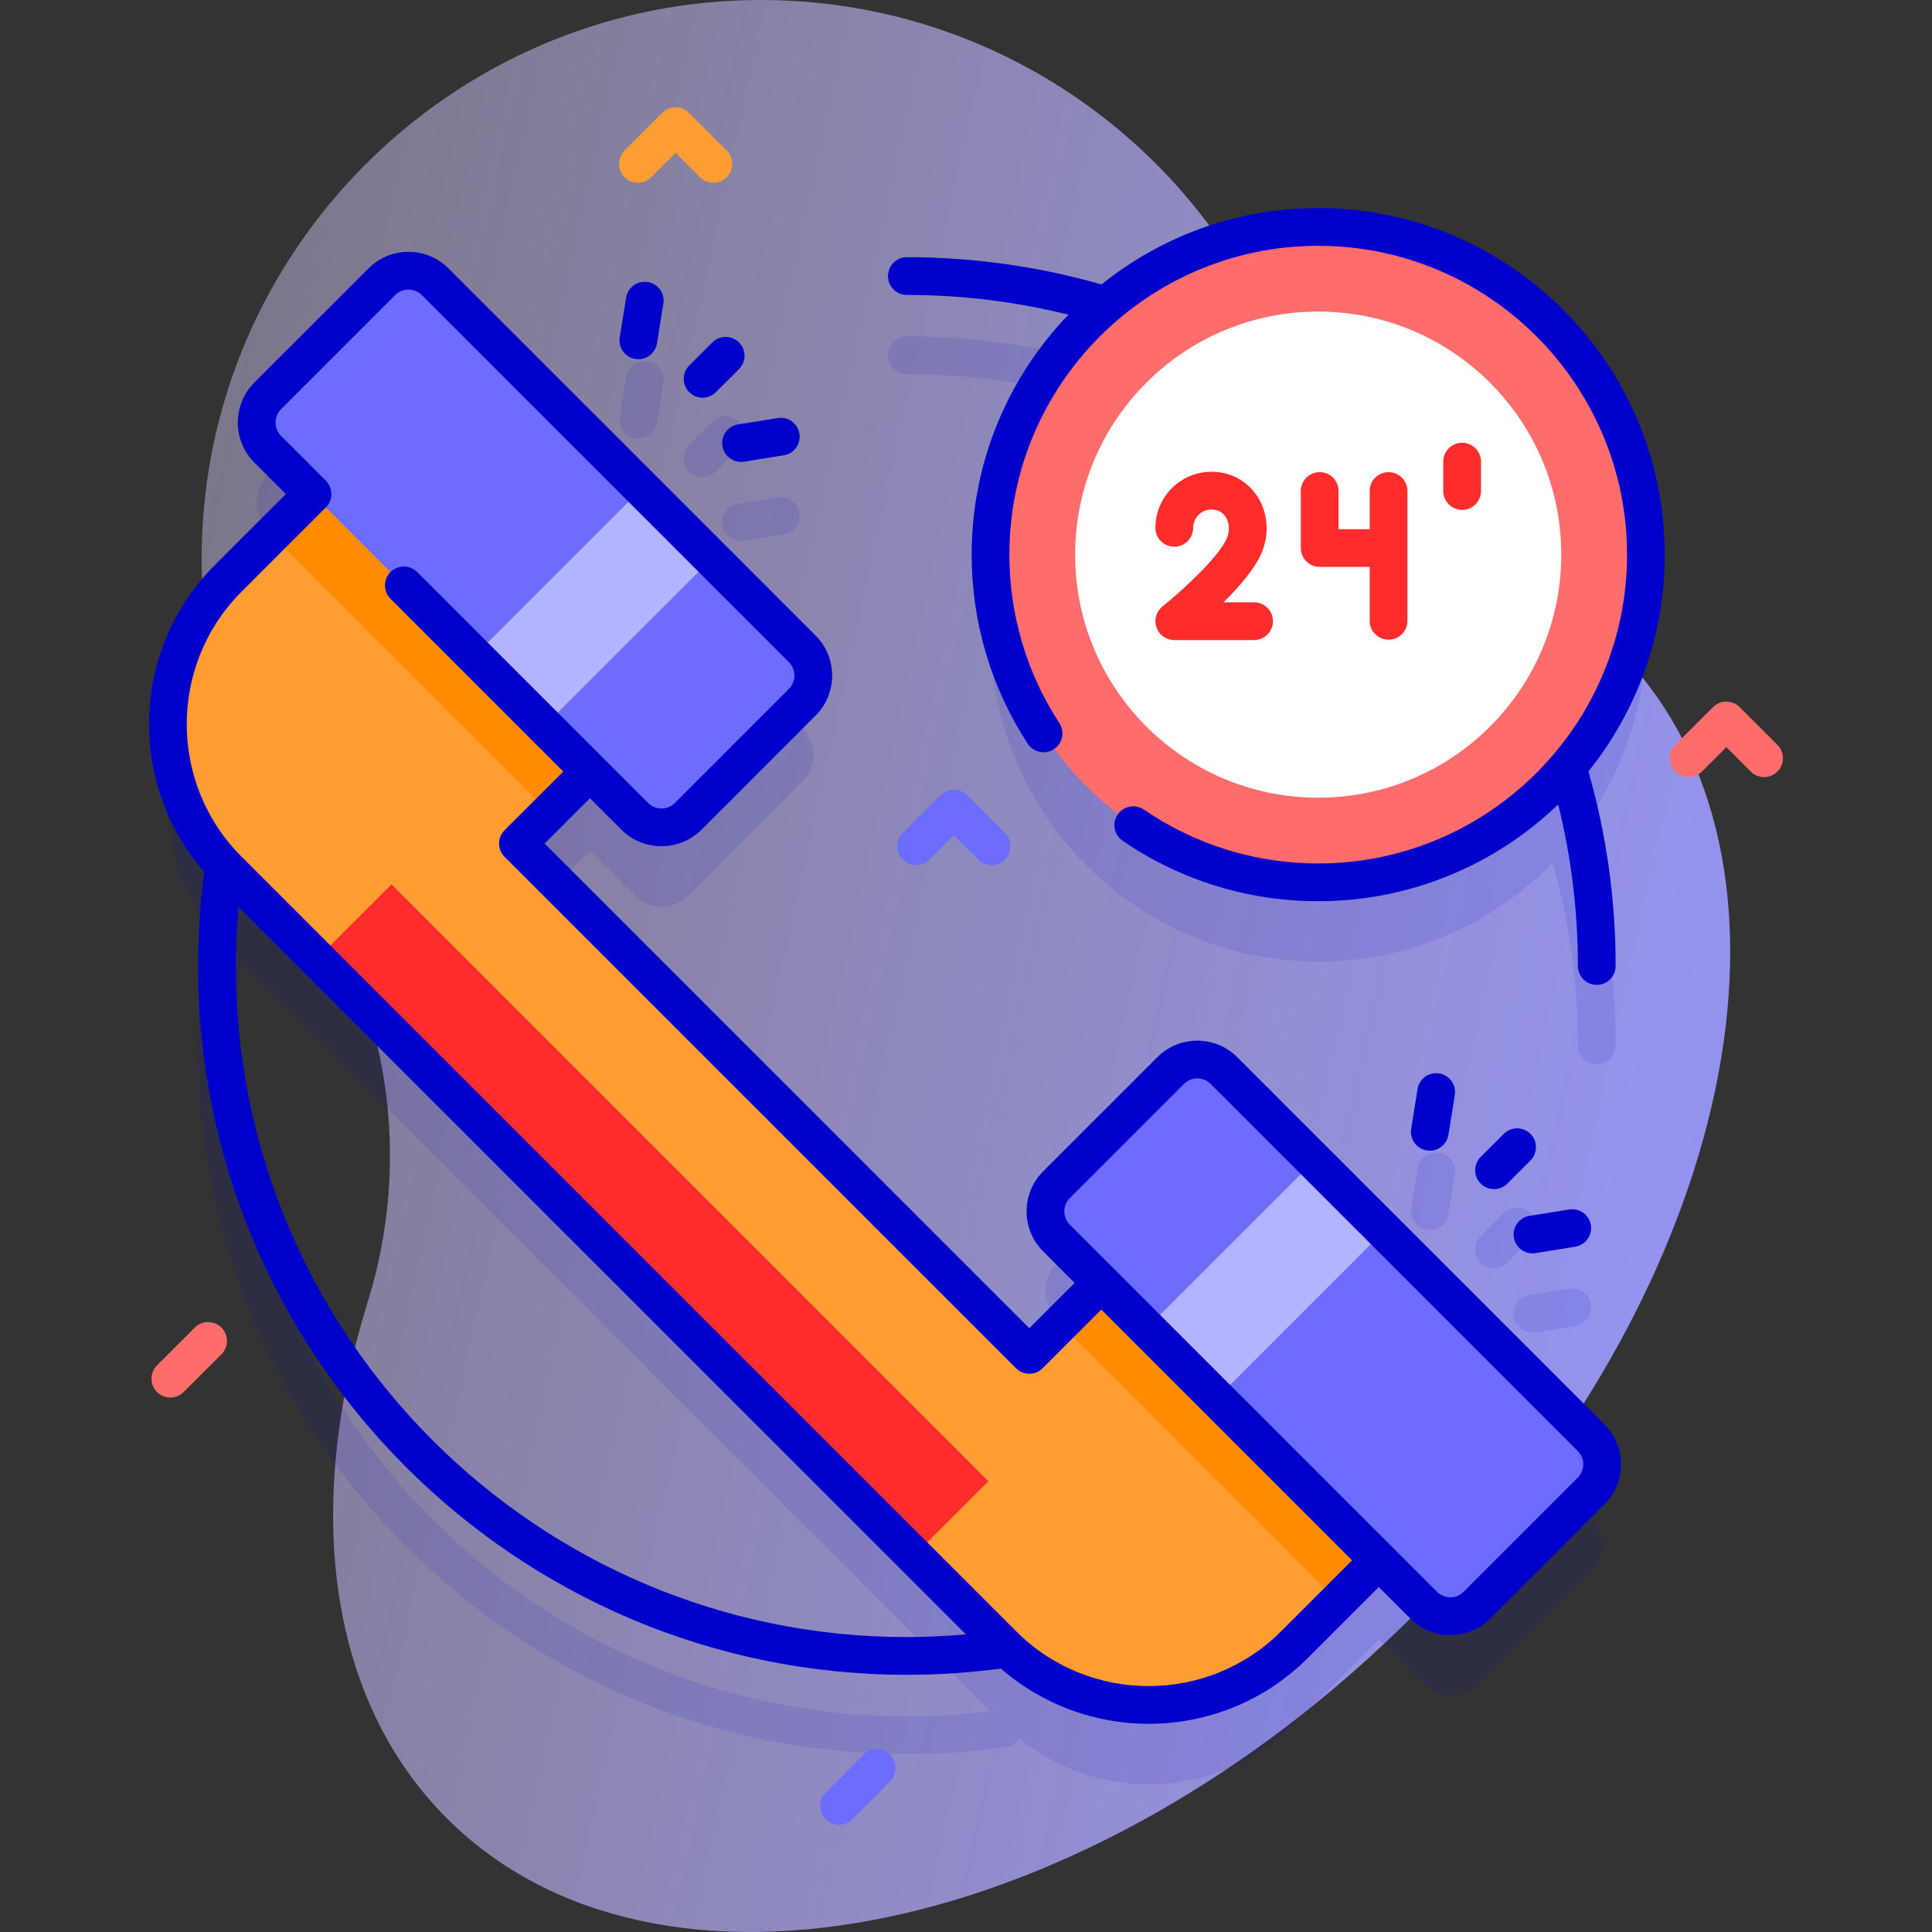 <svg xmlns="http://www.w3.org/2000/svg" xmlns:xlink="http://www.w3.org/1999/xlink" id="Capa_1" height="512" viewBox="0 0 512 512" width="512"><rect x="0" y="0" width="512" height="512" fill="#333333" stroke="none"/><linearGradient id="SVGID_1_" gradientUnits="userSpaceOnUse" x1="514.722" x2="-406.371" y1="325.589" y2="121.569"><stop offset=".007" stop-color="#9494ff"></stop><stop offset=".992" stop-color="#ffe8dc" stop-opacity="0"></stop></linearGradient><path d="m428.391 171.888c-8.356-8.356-18.026-14.923-28.717-19.765-28.021-12.69-50.051-35.407-62.434-63.565-22.917-52.113-74.975-88.512-135.545-88.558-79.312-.06-145.163 63.163-148.148 142.418-1.277 33.922 8.857 65.421 26.87 90.969 22.877 32.448 28.821 73.782 17.021 111.69-16.764 53.857-10.919 104.898 20.973 136.791 55.888 55.888 170.586 31.804 256.185-53.795s109.683-200.296 53.795-256.185z" fill="url(#SVGID_1_)"></path><g fill="#00c"><path d="m186.194 126.39c1.279 0 2.56-.488 3.536-1.465l6.113-6.114c1.952-1.953 1.952-5.118-.001-7.071-1.953-1.951-5.118-1.952-7.071.001l-6.113 6.114c-1.952 1.953-1.952 5.118.001 7.071.977.975 2.256 1.464 3.535 1.464z" opacity=".1"></path><path d="m168.377 116.138c.27.043.536.064.8.064 2.412 0 4.536-1.75 4.931-4.207l1.693-10.534c.438-2.727-1.417-5.292-4.143-5.73-2.736-.436-5.293 1.417-5.73 4.143l-1.693 10.534c-.439 2.726 1.416 5.291 4.142 5.73z" opacity=".1"></path><path d="m191.445 139.205c.395 2.458 2.519 4.208 4.931 4.208.263 0 .53-.021.799-.064l10.535-1.692c2.727-.438 4.582-3.003 4.144-5.729s-2.993-4.579-5.729-4.144l-10.535 1.692c-2.728.437-4.583 3.003-4.145 5.729z" opacity=".1"></path><path d="m398.511 321.479-6.113 6.114c-1.952 1.953-1.952 5.118.001 7.071.977.976 2.256 1.464 3.535 1.464s2.56-.488 3.536-1.465l6.113-6.114c1.952-1.953 1.952-5.118-.001-7.071-1.953-1.951-5.118-1.952-7.071.001z" opacity=".1"></path><path d="m378.916 325.941c2.412 0 4.536-1.75 4.931-4.207l1.693-10.534c.438-2.727-1.417-5.292-4.143-5.73-2.738-.438-5.293 1.417-5.73 4.143l-1.693 10.534c-.438 2.727 1.417 5.292 4.143 5.73.269.043.535.064.799.064z" opacity=".1"></path><path d="m401.184 348.944c.395 2.458 2.519 4.208 4.931 4.208.263 0 .53-.021.799-.064l10.535-1.692c2.727-.438 4.582-3.003 4.144-5.729s-2.994-4.58-5.729-4.144l-10.535 1.692c-2.728.437-4.583 3.003-4.145 5.729z" opacity=".1"></path><path d="m324.377 304.711c-3.903-3.903-10.239-3.903-14.142 0l-30.243 30.243c-3.91 3.91-3.903 10.239 0 14.142l11.872 11.872-19.092 19.092-135.51-135.51 19.092-19.092 11.872 11.872c3.903 3.903 10.232 3.91 14.142 0l30.243-30.243c3.903-3.903 3.903-10.239 0-14.142l-97.284-97.284c-3.903-3.903-10.239-3.903-14.142 0l-30.243 30.243c-3.91 3.91-3.903 10.239 0 14.142l11.879 11.879-22.351 22.353c-19.944 19.944-21.244 51.473-3.909 72.933-1.177.761-2.04 1.993-2.249 3.49-1.213 8.647-1.827 17.496-1.827 26.299 0 103.574 84.264 187.838 187.838 187.838 8.796 0 17.644-.614 26.297-1.827 1.498-.21 2.729-1.074 3.49-2.251 21.46 17.337 52.99 16.038 72.935-3.907l22.352-22.352 11.879 11.879c3.903 3.903 10.232 3.91 14.142 0l30.243-30.243c3.903-3.903 3.903-10.239 0-14.142zm-84.054 150.127c-98.061 0-177.838-79.777-177.838-177.838 0-7.371.481-14.767 1.379-22.042l198.5 198.5c-7.279.899-14.674 1.38-22.041 1.38z" opacity=".1"></path><path d="m436.18 167.985c0-47.962-38.881-86.843-86.843-86.843-19.331 0-37.185 6.319-51.614 17.001-18.102-5.823-37.388-8.981-57.4-8.981-2.762 0-5 2.238-5 5s2.238 5 5 5c16.755 0 32.976 2.332 48.357 6.684-16.153 15.77-26.185 37.781-26.185 62.139 0 47.962 38.881 86.843 86.843 86.843 24.358 0 46.369-10.032 62.139-26.185 4.352 15.381 6.684 31.602 6.684 48.357 0 2.762 2.238 5 5 5s5-2.238 5-5c0-20.012-3.158-39.298-8.981-57.4 10.681-14.43 17-32.283 17-51.615z" opacity=".1"></path></g><path d="m380.026 398.871-36.982 36.982c-21.34 21.34-55.946 21.34-77.287 0l-205.286-205.288c-21.341-21.341-21.341-55.946 0-77.287l36.982-36.982 73.532 73.532-33.722 33.722 135.51 135.51 33.722-33.722z" fill="#ff9d33"></path><path d="m103.482 113.799h36.01v103.99h-36.01z" fill="#ff8b00" transform="matrix(.707 -.707 .707 .707 -81.651 134.464)"></path><path d="m312.524 322.841h36.01v103.99h-36.01z" fill="#ff8b00" transform="matrix(.707 -.707 .707 .707 -168.239 343.506)"></path><path d="m61.104 309.411h223.739v27.877h-223.739z" fill="#ff2c2c" transform="matrix(.707 .707 -.707 .707 279.305 -27.604)"></path><path d="m212.612 186.088-30.243 30.243c-3.91 3.91-10.239 3.903-14.142 0l-97.284-97.284c-3.903-3.903-3.91-10.232 0-14.142l30.243-30.243c3.903-3.903 10.239-3.903 14.142 0l97.284 97.284c3.903 3.903 3.903 10.239 0 14.142z" fill="#6c6cff"></path><path d="m125.821 147.795h62.77v26.26h-62.77z" fill="#b3b3ff" transform="matrix(.707 -.707 .707 .707 -67.747 158.296)"></path><path d="m421.661 395.137-30.243 30.243c-3.91 3.91-10.239 3.903-14.142 0l-97.284-97.284c-3.903-3.903-3.91-10.232 0-14.142l30.243-30.243c3.903-3.903 10.239-3.903 14.142 0l97.284 97.284c3.903 3.903 3.903 10.239 0 14.142z" fill="#6c6cff"></path><path d="m304.012 325.986h62.77v26.26h-62.77z" fill="#b3b3ff" transform="matrix(.707 -.707 .707 .707 -141.556 336.487)"></path><circle cx="349.337" cy="146.985" fill="#ff6c6c" r="86.843"></circle><circle cx="349.337" cy="146.985" fill="#fff" r="64.413"></circle><path d="m240.323 78.162c14.758 0 29.093 1.827 42.812 5.232-15.87 16.515-25.64 38.933-25.64 63.591 0 17.871 5.143 35.2 14.871 50.113 1.509 2.313 4.607 2.965 6.919 1.456 2.313-1.509 2.965-4.606 1.456-6.919-8.666-13.285-13.246-28.725-13.246-44.65 0-45.128 36.715-81.843 81.843-81.843s81.843 36.715 81.843 81.843-36.715 81.843-81.843 81.843c-16.583 0-32.555-4.937-46.188-14.274-2.277-1.562-5.39-.979-6.95 1.3-1.561 2.277-.979 5.39 1.3 6.95 15.304 10.483 33.229 16.024 51.839 16.024 24.661 0 47.081-9.773 63.597-25.646 3.406 13.72 5.225 28.059 5.225 42.818 0 2.762 2.238 5 5 5s5-2.238 5-5c0-17.882-2.521-35.185-7.21-51.581 12.649-15.74 20.23-35.716 20.23-57.434 0-50.643-41.2-91.843-91.843-91.843-21.719 0-41.698 7.583-57.439 20.234-16.395-4.691-33.695-7.215-51.576-7.215-2.762 0-5 2.238-5 5s2.238 5.001 5 5.001z" fill="#00c"></path><path d="m327.908 280.178c-2.833-2.834-6.6-4.394-10.606-4.394s-7.773 1.56-10.606 4.394l-30.243 30.243c-2.834 2.833-4.394 6.6-4.394 10.606s1.56 7.773 4.394 10.606l8.339 8.339-12.016 12.016-128.44-128.441 12.011-12.012 8.344 8.345c2.924 2.917 6.764 4.375 10.604 4.375 3.842 0 7.686-1.46 10.612-4.38l30.239-30.249c5.842-5.84 5.844-15.354 0-21.211l-97.279-97.28c-2.835-2.836-6.604-4.397-10.61-4.397s-7.775 1.562-10.61 4.397l-30.245 30.244c-5.839 5.854-5.837 15.367.005 21.206l8.342 8.342-18.812 18.811c-22.276 22.277-23.2 57.924-2.803 81.329-1.09 8.213-1.648 16.592-1.648 24.933 0 103.574 84.264 187.838 187.838 187.838 8.335 0 16.714-.558 24.932-1.648 11.187 9.749 25.164 14.639 39.151 14.639 15.274 0 30.55-5.814 42.178-17.443l18.811-18.811 8.34 8.34c2.924 2.925 6.765 4.387 10.606 4.387s7.682-1.462 10.605-4.387l30.243-30.243c5.849-5.849 5.849-15.364 0-21.213zm-265.423-24.178c0-5.219.257-10.449.715-15.641l192.763 192.763c-5.195.458-10.424.716-15.641.716-98.059 0-177.837-79.777-177.837-177.838zm277.029 176.315c-19.358 19.356-50.855 19.358-70.216 0l-205.291-205.291c-19.357-19.358-19.357-50.856 0-70.216l22.325-22.324c.008-.007.017-.012.024-.02 1.953-1.952 1.953-5.118 0-7.07l-11.88-11.881c-1.946-1.945-1.944-5.118 0-7.068l30.24-30.24c.947-.946 2.204-1.468 3.54-1.468 1.335 0 2.592.521 3.539 1.468l97.275 97.276c1.949 1.954 1.951 5.127.004 7.073l-30.235 30.246c-1.954 1.948-5.133 1.948-7.083.004l-61.199-61.21c-1.953-1.953-5.118-1.954-7.071-.001s-1.953 5.118-.001 7.071l45.791 45.798-15.548 15.549c-1.953 1.952-1.953 5.118 0 7.07l135.512 135.514c.938.938 2.209 1.465 3.535 1.465s2.598-.526 3.535-1.465l15.552-15.551 66.462 66.461zm78.605-40.713-30.243 30.243c-1.95 1.95-5.123 1.948-7.071 0l-97.282-97.281c-.944-.944-1.464-2.2-1.464-3.536s.52-2.592 1.464-3.536l30.243-30.243c.944-.944 2.2-1.464 3.536-1.464s2.592.52 3.536 1.464l97.281 97.281c1.949 1.949 1.949 5.121 0 7.072z" fill="#00c"></path><path d="m186.194 105.39c1.279 0 2.56-.488 3.536-1.465l6.113-6.114c1.952-1.953 1.952-5.118-.001-7.071-1.953-1.951-5.118-1.952-7.071.001l-6.113 6.114c-1.952 1.953-1.952 5.118.001 7.071.977.975 2.256 1.464 3.535 1.464z" fill="#00c"></path><path d="m168.377 95.138c.27.043.536.064.8.064 2.412 0 4.536-1.75 4.931-4.207l1.693-10.534c.438-2.727-1.417-5.292-4.143-5.73-2.736-.436-5.293 1.417-5.73 4.143l-1.693 10.534c-.439 2.726 1.416 5.291 4.142 5.73z" fill="#00c"></path><path d="m191.445 118.205c.395 2.458 2.519 4.208 4.931 4.208.263 0 .53-.021.799-.064l10.535-1.692c2.727-.438 4.582-3.003 4.144-5.729s-2.993-4.579-5.729-4.144l-10.535 1.692c-2.728.437-4.583 3.003-4.145 5.729z" fill="#00c"></path><path d="m405.582 300.479c-1.953-1.951-5.118-1.952-7.071.001l-6.113 6.114c-1.952 1.953-1.952 5.118.001 7.071.977.976 2.256 1.464 3.535 1.464s2.56-.488 3.536-1.465l6.113-6.114c1.952-1.953 1.952-5.118-.001-7.071z" fill="#00c"></path><path d="m375.667 288.612-1.693 10.534c-.438 2.727 1.417 5.292 4.143 5.73.27.043.536.064.8.064 2.412 0 4.536-1.75 4.931-4.207l1.693-10.534c.438-2.727-1.417-5.292-4.143-5.73-2.739-.438-5.294 1.418-5.731 4.143z" fill="#00c"></path><path d="m406.115 332.152c.263 0 .53-.021.799-.064l10.535-1.692c2.727-.438 4.582-3.003 4.144-5.729s-2.994-4.58-5.729-4.144l-10.535 1.692c-2.727.438-4.582 3.003-4.144 5.729.394 2.458 2.518 4.208 4.93 4.208z" fill="#00c"></path><path d="m332.347 169.624h-21.152c-2.122 0-4.012-1.34-4.716-3.341-.704-2.002-.068-4.229 1.586-5.559 5.549-4.456 15.092-13.315 17.078-18.122.819-1.98.682-4.099-.366-5.667-.584-.873-1.703-1.913-3.721-1.913-2.681 0-4.861 2.182-4.861 4.862 0 2.762-2.238 5-5 5s-5-2.238-5-5c0-8.195 6.667-14.862 14.861-14.862 4.946 0 9.333 2.316 12.033 6.354 2.908 4.349 3.393 9.974 1.296 15.046-1.719 4.157-5.967 9.06-10.128 13.201h8.09c2.762 0 5 2.238 5 5s-2.239 5.001-5 5.001z" fill="#ff2c2c"></path><path d="m366.12 150.235h-16.383c-2.762 0-5-2.238-5-5v-15.11c0-2.762 2.238-5 5-5s5 2.238 5 5v10.11h11.383c2.762 0 5 2.238 5 5s-2.238 5-5 5z" fill="#ff2c2c"></path><path d="m367.987 169.521c-2.762 0-5-2.238-5-5v-34.396c0-2.762 2.238-5 5-5s5 2.238 5 5v34.396c0 2.762-2.238 5-5 5z" fill="#ff2c2c"></path><path d="m387.48 135.125c-2.762 0-5-2.238-5-5v-7.788c0-2.762 2.238-5 5-5s5 2.238 5 5v7.788c0 2.762-2.238 5-5 5z" fill="#ff2c2c"></path><path d="m189.047 48.429c-1.279 0-2.56-.488-3.535-1.465l-6.465-6.464-6.465 6.464c-1.951 1.953-5.119 1.953-7.07 0-1.953-1.952-1.953-5.118 0-7.07l10-10c1.951-1.953 5.119-1.953 7.07 0l10 10c1.953 1.952 1.953 5.118 0 7.07-.976.976-2.256 1.465-3.535 1.465z" fill="#ff9d33"></path><path d="m262.779 229.261c-1.279 0-2.56-.488-3.535-1.465l-6.465-6.464-6.465 6.464c-1.951 1.953-5.119 1.953-7.07 0-1.953-1.952-1.953-5.118 0-7.07l10-10c1.951-1.953 5.119-1.953 7.07 0l10 10c1.953 1.952 1.953 5.118 0 7.07-.975.976-2.255 1.465-3.535 1.465z" fill="#6c6cff"></path><path d="m222.342 483.571c-1.279 0-2.56-.488-3.535-1.465-1.953-1.952-1.953-5.118 0-7.07l10-10c1.951-1.953 5.119-1.953 7.07 0 1.953 1.952 1.953 5.118 0 7.07l-10 10c-.976.977-2.256 1.465-3.535 1.465z" fill="#6c6cff"></path><path d="m467.498 205.937c-1.279 0-2.56-.488-3.535-1.465l-6.465-6.464-6.465 6.464c-1.951 1.953-5.119 1.953-7.07 0-1.953-1.952-1.953-5.118 0-7.07l10-10c1.951-1.953 5.119-1.953 7.07 0l10 10c1.953 1.952 1.953 5.118 0 7.07-.975.976-2.256 1.465-3.535 1.465z" fill="#ff6c6c"></path><path d="m45.147 370.362c-1.279 0-2.56-.488-3.535-1.465-1.953-1.952-1.953-5.118 0-7.07l10-10c1.951-1.953 5.119-1.953 7.07 0 1.953 1.952 1.953 5.118 0 7.07l-10 10c-.975.977-2.255 1.465-3.535 1.465z" fill="#ff6c6c"></path></svg>